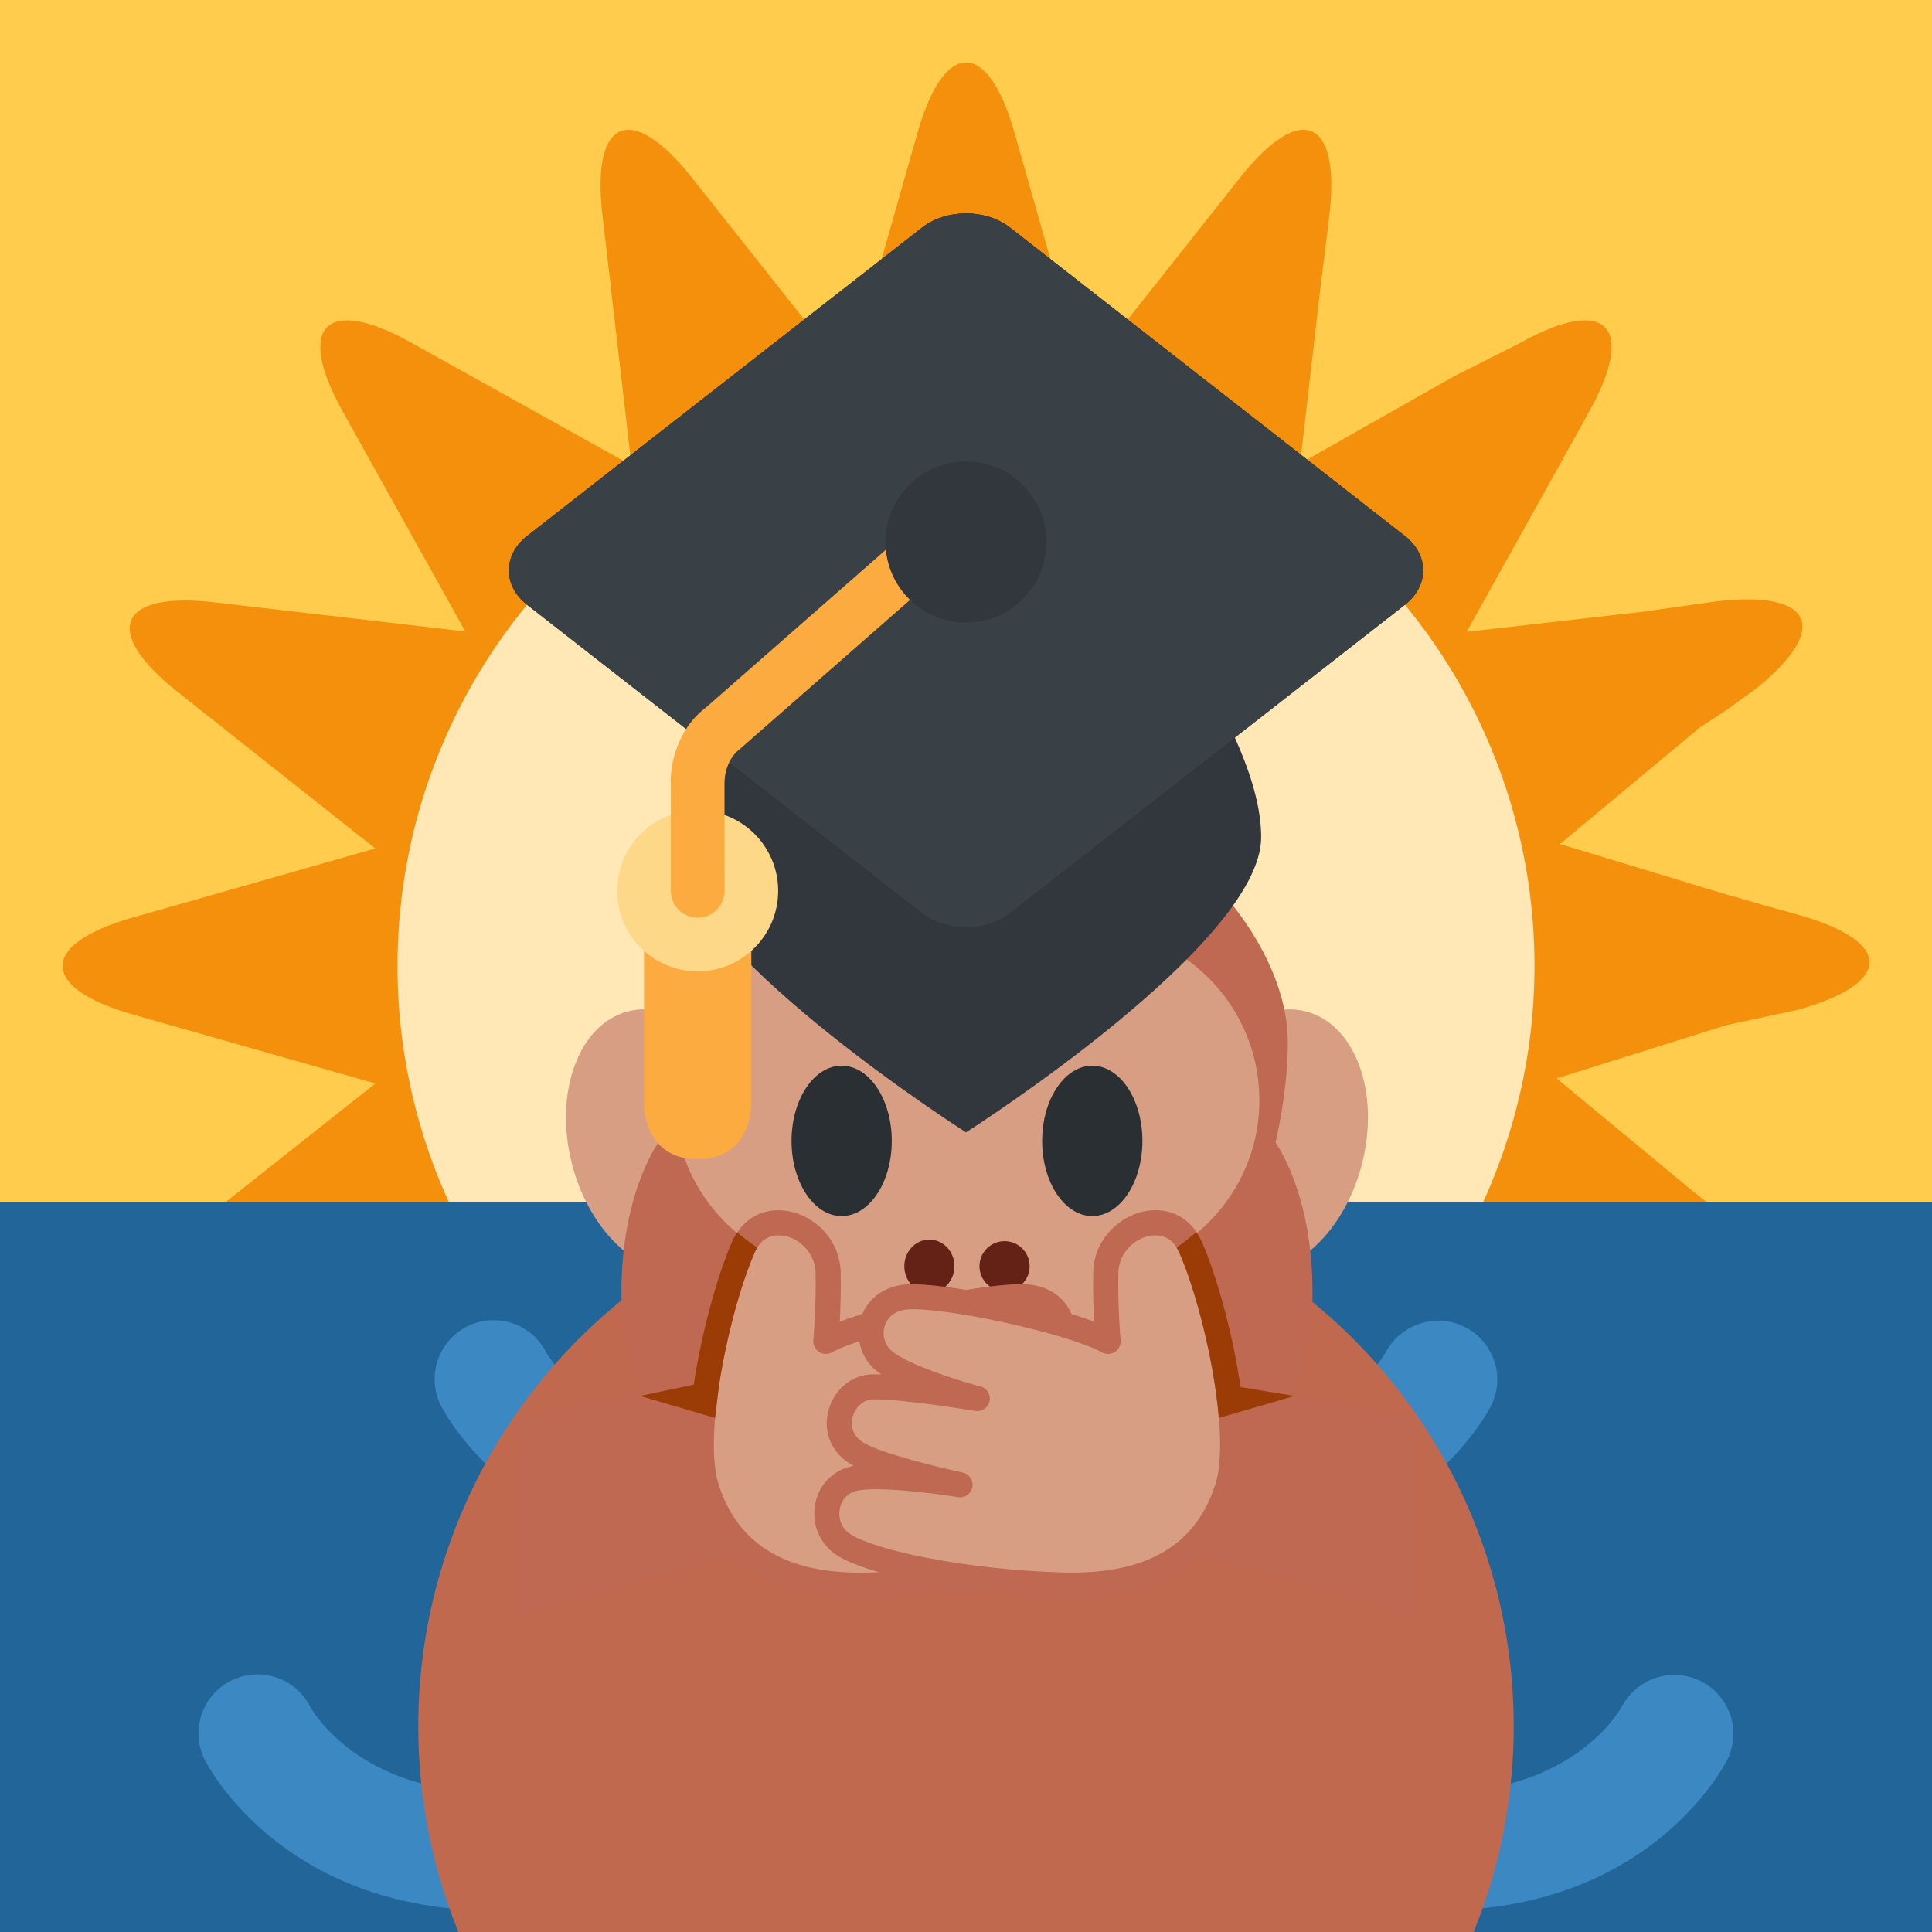 <svg xmlns="http://www.w3.org/2000/svg" class="apemoji-container" viewBox="0 0 1000 1000" width="1000" height="1000"><svg xmlns="http://www.w3.org/2000/svg" viewBox="0 0 36 36" class="apemoji-background" width="1100" height="1100" x="-50" y="-50"><path fill="#FFCC4D" d="M32 0H4C1.791 0 0 1.791 0 4v19h36V4c0-2.209-1.791-4-4-4z"/><path fill="#F4900C" d="M32.114 18.736c1.587-.451 1.587-1.147.001-1.599l-.559-.154L31 16.82v.005l-2.94-.891L30.383 14h-.014l.493-.322.497-.359c1.291-1.023 1.008-1.686-.629-1.498l-.636.089-.632.09h-.002l-2.979.339 1.77-3.18.309-.558c.802-1.44.281-1.963-1.158-1.163l-.558.282-.556.28h-.002L23.66 9.489 24 6.543V6.54l.08-.632.077-.638c.188-1.634-.492-1.915-1.516-.623l-.394.499-2.257 2.85-.819-2.881-.002-.005-.348-1.225c-.451-1.587-1.19-1.587-1.642 0l-.174.612-.174.613-.821 2.886-1.861-2.35-.001-.001-.395-.499-.397-.501c-1.023-1.29-1.704-1.007-1.515.629l.074.634.073.632v.001l.346 2.979-3.177-1.77-.557-.31c-1.441-.803-1.963-.281-1.161 1.16l.31.556 1.77 3.177-2.979-.346h-.001l-.632-.073-.635-.074c-1.636-.189-1.918.492-.629 1.515l.501.397.499.395.001.001 2.35 1.861-2.884.822-.612.174-.612.174c-1.587.452-1.587 1.19 0 1.642l1.225.348.004.002 2.881.819-2.851 2.258-.499.396c-1.292 1.023-1.011 1.705.623 1.517l.638-.08.632-.081h.002l2.948-.34L8 26.286v.002l-.28.556-.296.558c-.8 1.44-.271 1.96 1.169 1.158l.56-.309 3.185-1.77L12 29.46v.002l-.08.632-.077.635c-.189 1.637.491 1.918 1.514.627l.396-.5.395-.5 1.862-2.352.82 2.885v.001l.174.612.175.613c.452 1.586 1.105 1.586 1.557-.001L19 30.89v-.004l.905-2.882 1.905 2.352.416.5.407.5c1.022 1.29 1.71 1.01 1.521-.625l-.078-.637-.076-.633v-.003l-.34-2.947L26.284 28h.002l.557.28.558.295c1.44.803 1.963.272 1.16-1.167l-.28-.561L28 26.29v-.002l-1.489-2.628 2.947.34h.003l.633.08.637.077c1.635.189 1.915-.492.625-1.515l-.5-.396-.5-.395-2.352-1.947L30.886 19h.004l1.224-.264z"/><circle fill="#FFE8B6" cx="18" cy="18" r="9.63"/><path fill="#269" d="M0 22v10c0 2.209 1.791 4 4 4h28c2.209 0 4-1.791 4-4V22H0z"/><path d="M22 28c-1.979 0-3.25-.749-4-1.437-.75.688-2.021 1.437-4 1.437-3.577 0-4.842-2.448-4.895-2.553-.247-.494-.047-1.095.447-1.342.491-.244 1.086-.049 1.336.437.046.082.834 1.458 3.112 1.458 2.298 0 3.08-1.4 3.112-1.46.177-.328.503-.524.899-.533.373.006.716.212.883.546C18.92 24.6 19.701 26 22 26s3.08-1.4 3.112-1.46c.26-.481.859-.673 1.345-.42.485.251.682.839.438 1.327C26.843 25.552 25.577 28 22 28zm4 6c-1.979 0-3.25-.749-4-1.437-.75.688-2.021 1.437-4 1.437s-3.25-.749-4-1.437c-.75.688-2.021 1.437-4 1.437-3.577 0-4.842-2.448-4.895-2.553-.247-.494-.047-1.095.447-1.342.491-.243 1.086-.049 1.336.437C6.934 30.624 7.722 32 10 32c2.298 0 3.08-1.4 3.112-1.46.177-.328.523-.534.899-.533.373.006.716.212.883.546C14.92 30.6 15.702 32 18 32c2.299 0 3.08-1.4 3.112-1.46.177-.328.53-.541.899-.533.373.006.716.212.883.546C22.92 30.6 23.701 32 26 32s3.08-1.4 3.112-1.46c.26-.481.86-.673 1.345-.42.485.251.682.839.438 1.327C30.843 31.552 29.577 34 26 34z" fill="#3B88C3"/></svg><svg xmlns="http://www.w3.org/2000/svg" viewBox="0 0 36 36" class="apemoji-body" width="567" height="567" x="216.5" y="610"><circle fill="#C1694F" cx="18" cy="18" r="18"/></svg><svg xmlns="http://www.w3.org/2000/svg" viewBox="0 0 36 36" class="apemoji-ape" width="467" height="467" x="267" y="370"><ellipse transform="rotate(-14.3 5.8 17)" fill="#D79E84" cx="5.801" cy="17" rx="3.678" ry="5.335"/><ellipse transform="rotate(-75.7 30.2 17)" fill="#D79E84" cx="30.199" cy="17" rx="5.335" ry="3.678"/><path fill="#BF6952" d="M18.985 35h-1.97c-6.5 0-12.803-4.982-12.803-11.956 0-3.985 1.477-5.978 1.477-5.978s-.492-1.993-.492-3.985C5.197 7.103 11.5 2.121 18 2.121c6.5 0 12.803 5.978 12.803 10.96 0 1.993-.492 3.985-.492 3.985s1.477 1.993 1.477 5.978C31.788 30.018 25.485 35 18.985 35z"/><path fill="#D79E84" d="M29.667 15.379c0-3.807-3.087-6.894-6.894-6.894-1.854 0-3.534.736-4.773 1.926-1.239-1.191-2.919-1.926-4.773-1.926-3.807 0-6.894 3.087-6.894 6.894 0 2.309 1.14 4.348 2.882 5.599-.489 1.212-.761 2.546-.761 3.946 0 5.565 4.274 9.015 9.545 9.015s9.545-3.45 9.545-9.015c0-1.401-.272-2.734-.761-3.946 1.744-1.251 2.884-3.29 2.884-5.599z"/><ellipse fill="#292F33" cx="13" cy="17" rx="2" ry="3"/><ellipse fill="#292F33" cx="23" cy="17" rx="2" ry="3"/><path fill="#642116" d="M18 31.5c2.715 0 5.027-1.38 5.895-3.309.359-.798-.25-1.691-1.157-1.691h-9.476c-.907 0-1.516.893-1.157 1.691.868 1.929 3.18 3.309 5.895 3.309z"/><ellipse fill="#642116" cx="16.5" cy="22" rx="1" ry="1.061"/><circle fill="#642116" cx="19.5" cy="22" r="1"/><path fill="#BF6952" d="M22.242.17s-5.303-1.061-7.424 2.121 4.242 1.061 4.242 1.061S20.121.17 22.242.17zM36 36l-14-4 3-6 11 2zM0 36l14-4-3-6-11 2z"/><path fill="#D79E84" d="M12.369 25.001s.118-1.26.094-2.719c-.031-1.906-2.582-2.852-3.375-1.062-.969 2.188-2.188 7.438-1.469 9.656s2.531 3.969 6.594 3.844 7.594-.906 8.688-1.594.845-2.378-.406-2.656c-1.125-.25-4.219.25-4.219.25s3.253-.694 4.156-1.281c1.25-.812.562-2.594-.656-2.625-1.202-.031-4.188.469-4.188.469s2.844-.75 3.75-1.531c.895-.771.562-2.469-1.031-2.531s-6.438.967-7.938 1.78z"/><path fill="#BF6952" d="M13.806 35.227c-3.52 0-5.76-1.411-6.662-4.196-.806-2.487.56-7.919 1.487-10.013.418-.946 1.3-1.411 2.297-1.205.995.201 2.013 1.111 2.035 2.462.012.744-.011 1.432-.038 1.937 2.056-.774 5.966-1.559 7.401-1.491.911.036 1.618.522 1.89 1.302.263.75.041 1.598-.552 2.108-.073.062-.156.125-.247.187.135-.004.261-.005.371-.003.803.021 1.498.589 1.731 1.414.235.834-.077 1.65-.815 2.13-.055.036-.116.071-.185.107l.083.017c.767.171 1.326.763 1.462 1.546.138.799-.215 1.593-.898 2.021-1.131.712-4.648 1.539-8.938 1.671-.143.003-.284.006-.422.006zm-3.318-14.459c-.294 0-.703.111-.943.654-1.014 2.29-2.093 7.314-1.45 9.3.796 2.456 2.794 3.616 6.103 3.498 3.912-.12 7.424-.881 8.437-1.517.41-.259.499-.689.444-1.006-.066-.381-.325-.657-.693-.739-.848-.188-3.196.121-4.031.255-.266.05-.521-.134-.571-.401-.05-.267.122-.524.387-.581.88-.188 3.312-.771 3.988-1.211.523-.34.452-.827.397-1.021-.091-.322-.378-.675-.794-.686-1.174-.049-4.063.457-4.092.462-.266.046-.515-.127-.571-.388-.056-.262.103-.521.361-.589.76-.201 2.88-.849 3.551-1.427.283-.244.389-.655.261-1.021-.079-.225-.312-.605-.985-.632-1.452-.06-6.245.944-7.68 1.721-.164.087-.361.08-.514-.022-.154-.102-.24-.279-.223-.464.001-.012.115-1.251.092-2.664-.013-.821-.631-1.376-1.234-1.498-.061-.012-.144-.023-.24-.023z"/><path fill="#D79E84" d="M23.631 25.001s-.118-1.26-.094-2.719c.031-1.906 2.582-2.852 3.375-1.062.969 2.188 2.188 7.438 1.469 9.656s-2.531 3.969-6.594 3.844-7.594-.906-8.688-1.594-.845-2.378.406-2.656c1.125-.25 4.219.25 4.219.25s-3.253-.694-4.156-1.281c-1.25-.812-.562-2.594.656-2.625 1.202-.031 4.188.469 4.188.469s-2.844-.75-3.75-1.531c-.895-.771-.562-2.469 1.031-2.531s6.438.967 7.938 1.78z"/><path fill="#BF6952" d="M22.194 35.227c-.139 0-.279-.003-.423-.007-4.29-.132-7.807-.959-8.938-1.671-.683-.429-1.036-1.223-.897-2.021.135-.783.695-1.375 1.461-1.546l.083-.017c-.067-.036-.129-.071-.184-.107-.739-.479-1.051-1.296-.815-2.13.233-.825.929-1.394 1.731-1.414.111-.002.236-.001.371.003-.091-.062-.174-.124-.248-.187-.592-.511-.814-1.358-.552-2.108.272-.779.979-1.266 1.89-1.302 1.433-.049 5.346.718 7.401 1.491-.026-.505-.05-1.192-.038-1.937.022-1.35 1.04-2.261 2.034-2.462 1.004-.206 1.879.259 2.298 1.205.928 2.094 2.293 7.525 1.487 10.013-.901 2.785-3.141 4.196-6.661 4.197zm-7.824-4.329c-.304 0-.567.018-.755.06-.368.082-.627.358-.693.739-.055.316.033.747.444 1.006 1.012.636 4.525 1.396 8.437 1.517 3.3.101 5.308-1.042 6.103-3.498.644-1.985-.437-7.01-1.45-9.3-.319-.72-.933-.681-1.185-.63-.603.122-1.22.677-1.233 1.498-.022 1.413.091 2.652.092 2.665.017.184-.068.361-.223.463-.154.103-.353.11-.514.022-1.435-.776-6.187-1.786-7.68-1.721-.674.026-.907.407-.985.632-.127.365-.023.776.261 1.021.671.579 2.791 1.227 3.551 1.427.258.068.417.327.361.589-.057.261-.312.43-.572.388-.03-.005-2.962-.493-4.092-.462-.416.011-.704.363-.795.686-.055.193-.125.681.398 1.021.677.439 3.108 1.023 3.988 1.211.265.057.437.314.387.581s-.306.447-.571.401c-.648-.106-2.213-.316-3.274-.316z"/><path fill="#9B3C07" d="M9.643 21.265c-.29-.199-.561-.403-.809-.613-.076.113-.145.233-.204.366-.532 1.201-1.203 3.497-1.531 5.708l-2.148.45 2.998.879.155-1.268c.296-1.973.875-4.091 1.439-5.365.03-.065.068-.104.1-.157zm19.273 5.558c-.322-2.24-1.007-4.587-1.547-5.805-.061-.139-.135-.264-.216-.381-.254.216-.516.424-.789.624.031.051.063.1.091.161.688 1.554 1.405 4.366 1.594 6.634l3.021-.88-2.154-.353z"/></svg><svg xmlns="http://www.w3.org/2000/svg" viewBox="0 0 36 36" class="apemoji-hat" width="500" height="500" x="250" y="100"><path fill="#31373D" d="M24 14H12s-5 6-5 10 11 11 11 11 11-7 11-11-5-10-5-10z"/><path fill="#292F33" d="M19.64 1.28c-.901-.704-2.377-.704-3.278 0L1.639 12.776c-.901.704-.901 1.856 0 2.56l14.722 11.495c.902.704 2.377.704 3.278 0l14.722-11.495c.902-.704.902-1.856 0-2.56L19.64 1.28z"/><path fill="#394146" d="M19.64 1.28c-.901-.704-2.377-.704-3.278 0L1.639 12.776c-.901.704-.901 1.856 0 2.56l14.722 11.495c.901.704 2.377.704 3.278 0l14.723-11.495c.901-.704.901-1.856 0-2.56L19.64 1.28z"/><path fill="#FCAB40" d="M8 25s-2 2-2 3v6s0 2 2 2 2-2 2-2v-6c0-1-2-3-2-3z"/><circle fill="#FDD888" cx="8" cy="26" r="3"/><path fill="#FCAB40" d="M8.001 27c-.552 0-1-.447-1-1v-3.958c-.042-.634.187-2.036 1.317-2.884l9.022-7.91c.416-.365 1.048-.323 1.411.093.364.415.322 1.047-.093 1.411l-9.08 7.958C8.974 21.166 9 21.982 9 21.99L9.002 26c0 .553-.448 1-1.001 1z"/><circle fill="#31373D" cx="18" cy="13" r="3"/></svg></svg>